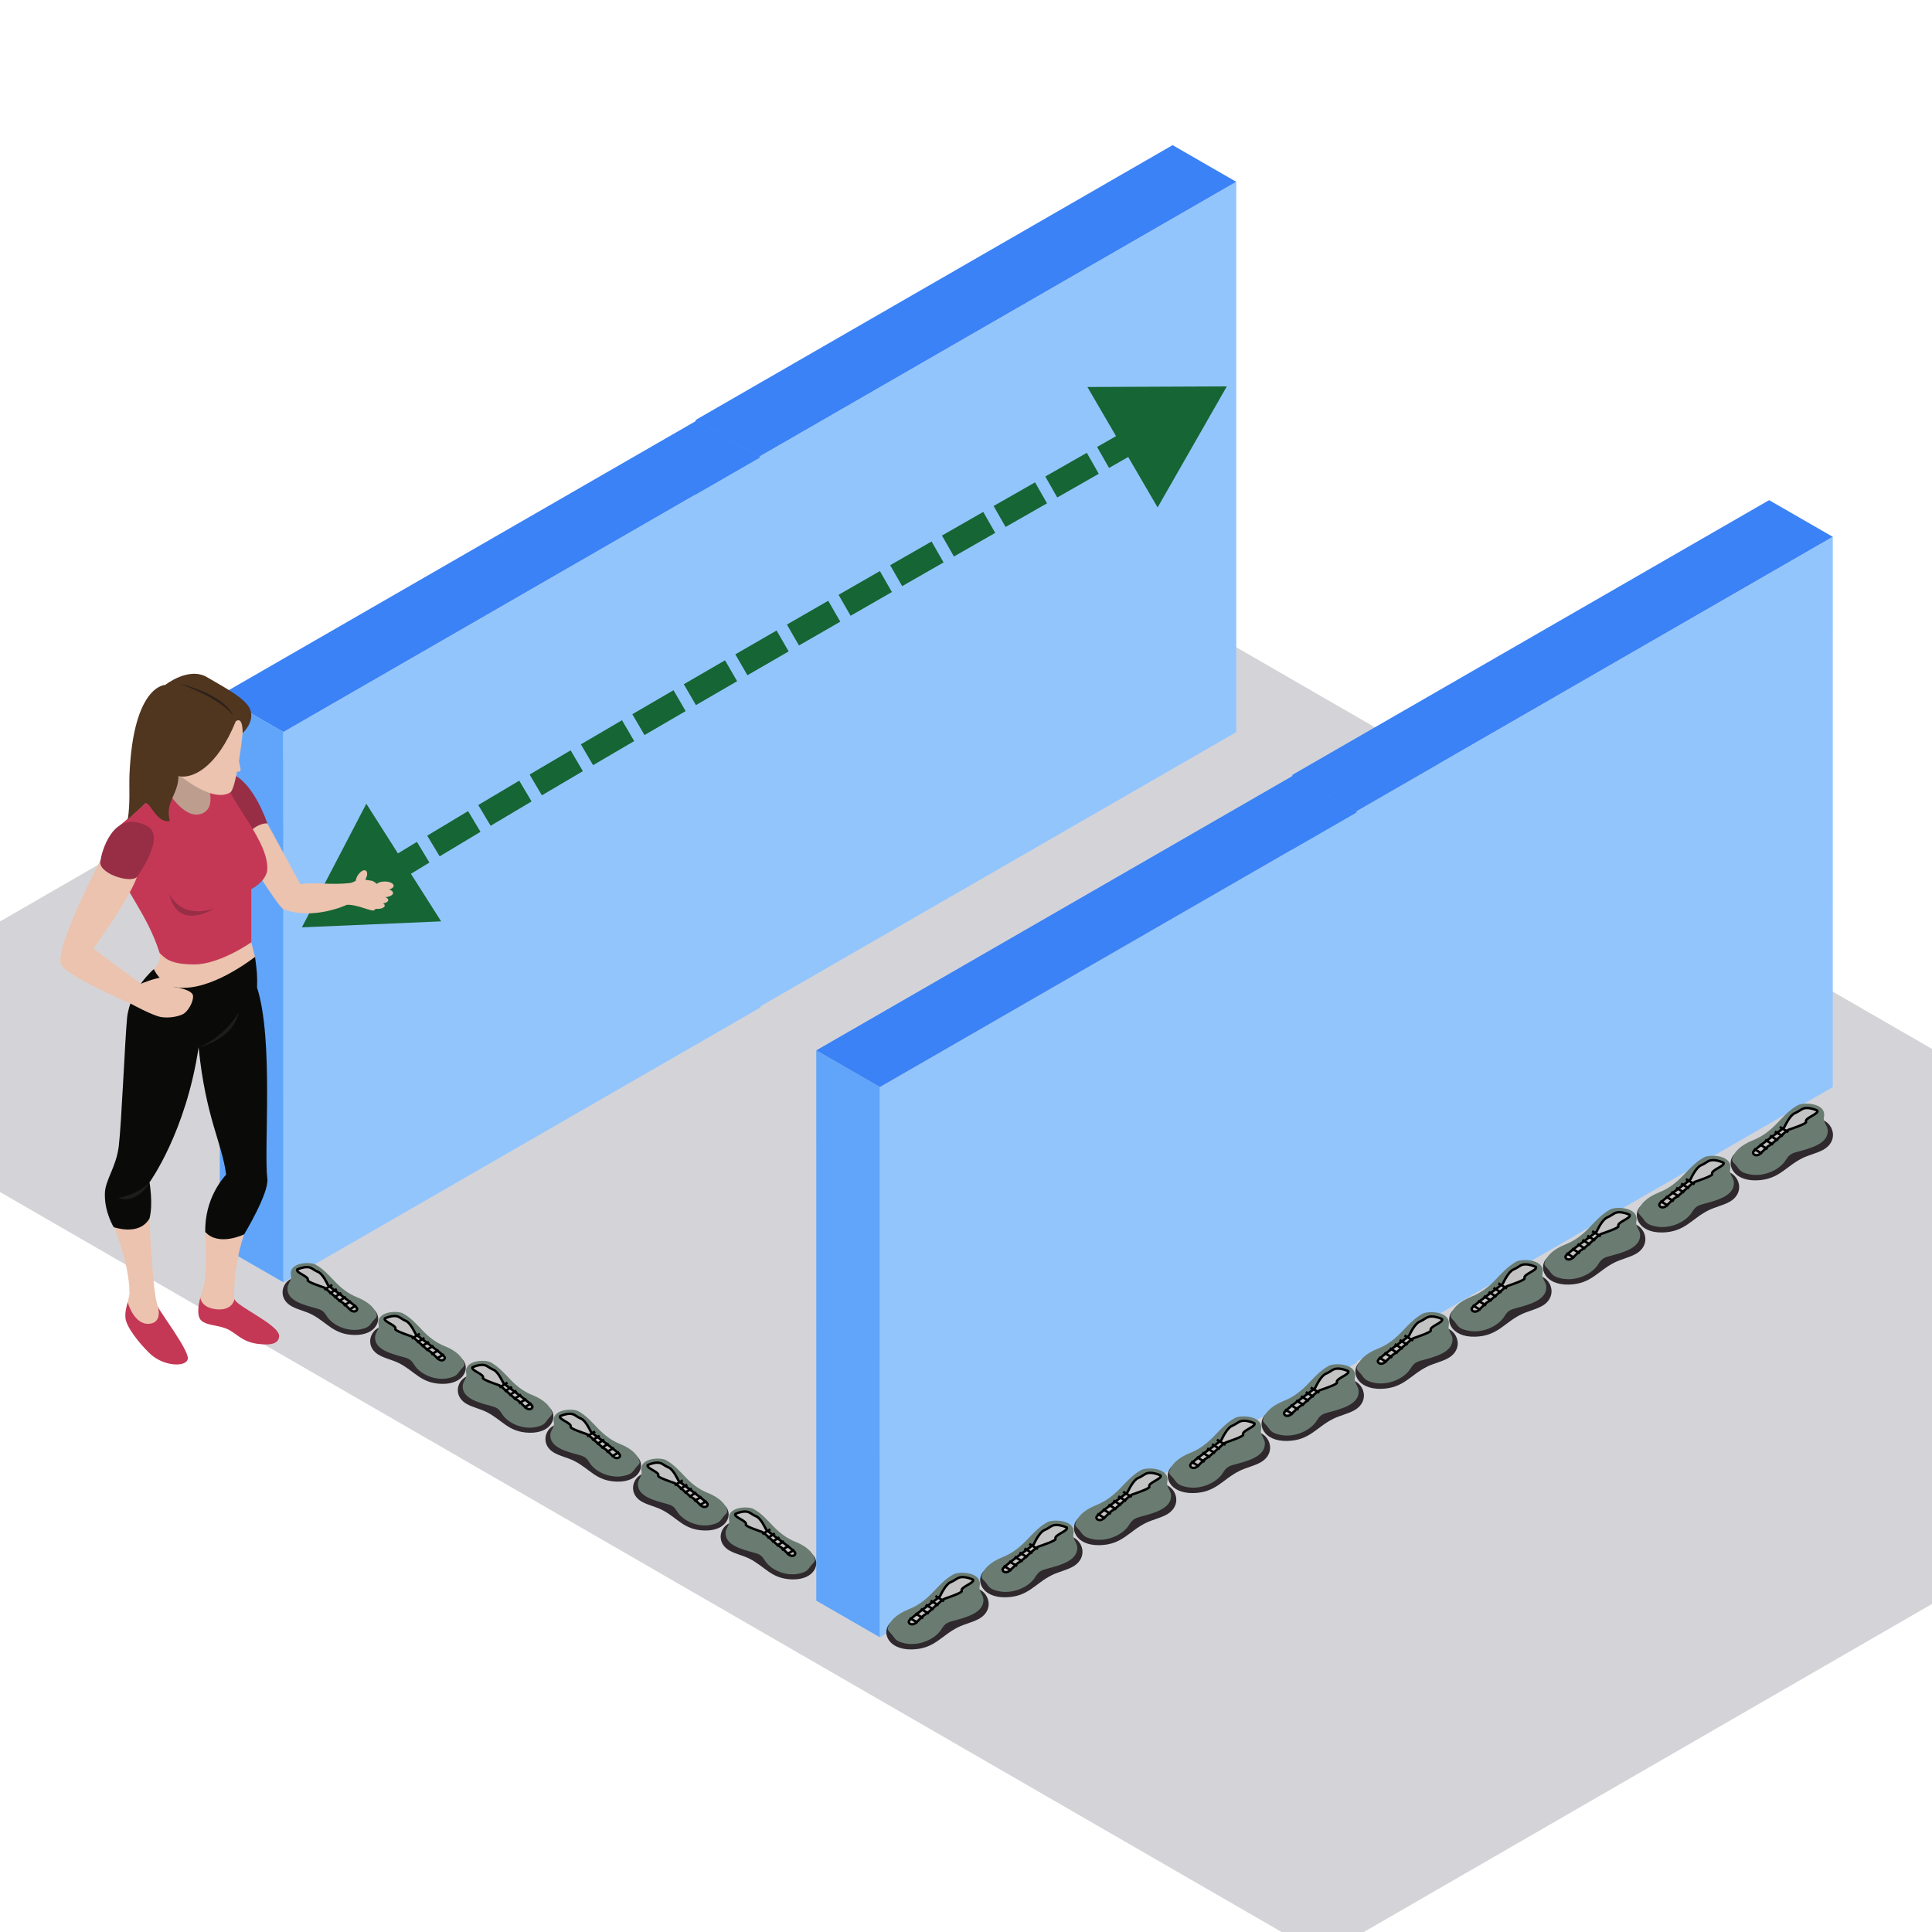 <svg width="800" height="800" viewBox="0 0 800 800" fill="none" xmlns="http://www.w3.org/2000/svg">
<g clip-path="url(#clip0_7667_22775)">
<rect width="744.508" height="521.156" rx="8" transform="matrix(0.866 0.5 -0.866 0.5 354.294 177)" fill="#D4D4D8"/>
<rect width="30.435" height="227.872" transform="matrix(0.866 0.499 3.18812e-05 1 288 173.926)" fill="#60A5FA"/>
<rect width="228.12" height="227.872" transform="matrix(0.866 -0.499 -3.18812e-05 1 314.368 189.129)" fill="#93C5FD"/>
<rect width="228.12" height="30.435" transform="matrix(0.866 -0.499 0.866 0.499 288 173.93)" fill="#3B82F6"/>
<rect width="30.435" height="227.872" transform="matrix(0.866 0.499 3.18812e-05 1 535 320.926)" fill="#60A5FA"/>
<rect width="228.12" height="227.872" transform="matrix(0.866 -0.499 -3.18812e-05 1 561.368 336.129)" fill="#93C5FD"/>
<rect width="228.12" height="30.435" transform="matrix(0.866 -0.499 0.866 0.499 535 320.93)" fill="#3B82F6"/>
<rect width="30.435" height="227.872" transform="matrix(0.866 0.499 3.18812e-05 1 91 287.926)" fill="#60A5FA"/>
<rect width="228.12" height="227.872" transform="matrix(0.866 -0.499 -3.18812e-05 1 117.368 303.129)" fill="#93C5FD"/>
<rect width="228.12" height="30.435" transform="matrix(0.866 -0.499 0.866 0.499 91 287.93)" fill="#3B82F6"/>
<rect width="30.435" height="227.872" transform="matrix(0.866 0.499 3.18812e-05 1 338 434.926)" fill="#60A5FA"/>
<rect width="228.12" height="227.872" transform="matrix(0.866 -0.499 -3.18812e-05 1 364.368 450.129)" fill="#93C5FD"/>
<rect width="228.12" height="30.435" transform="matrix(0.866 -0.499 0.866 0.499 338 434.93)" fill="#3B82F6"/>
<path d="M508 160L450.265 160.243L479.343 210.121L508 160ZM125 384L182.682 381.519L151.693 332.806L125 384ZM140.081 380.359C145.363 377.044 150.951 373.574 156.808 369.97L151.567 361.453C145.689 365.071 140.075 368.557 134.765 371.89L140.081 380.359ZM161.023 367.381C166.419 364.073 172.025 360.661 177.812 357.159L172.635 348.603C166.833 352.114 161.211 355.536 155.797 358.855L161.023 367.381ZM182.059 354.592C187.549 351.279 193.19 347.892 198.96 344.443L193.828 335.86C188.048 339.315 182.395 342.71 176.893 346.03L182.059 354.592ZM203.161 341.934C208.708 338.625 214.365 335.262 220.113 331.858L215.016 323.254C209.26 326.663 203.594 330.031 198.038 333.346L203.161 341.934ZM224.386 329.329C229.969 326.027 235.631 322.689 241.355 319.323L236.286 310.703C230.556 314.073 224.886 317.415 219.295 320.722L224.386 329.329ZM245.59 316.835C251.213 313.533 256.891 310.207 262.606 306.867L257.559 298.233C251.839 301.576 246.156 304.906 240.526 308.212L245.59 316.835ZM266.871 304.375C272.525 301.074 278.211 297.761 283.912 294.446L278.885 285.801C273.179 289.119 267.488 292.435 261.829 295.739L266.871 304.375ZM288.169 291.971C293.85 288.67 299.542 285.368 305.23 282.075L300.219 273.421C294.527 276.717 288.831 280.021 283.146 283.324L288.169 291.971ZM309.495 279.606C315.201 276.304 320.897 273.013 326.569 269.74L321.571 261.079C315.896 264.353 310.196 267.647 304.487 270.95L309.495 279.606ZM330.84 267.277C336.575 263.97 342.28 260.685 347.939 257.43L342.953 248.761C337.291 252.018 331.583 255.305 325.844 258.614L330.84 267.277ZM352.218 254.969C357.977 251.658 363.683 248.382 369.317 245.15L364.341 236.476C358.704 239.709 352.996 242.987 347.234 246.299L352.218 254.969ZM373.569 242.711C379.372 239.384 385.093 236.106 390.712 232.89L385.745 224.211C380.124 227.429 374.4 230.707 368.595 234.036L373.569 242.711ZM395.003 230.434C400.828 227.102 406.535 223.839 412.102 220.658L407.141 211.976C401.572 215.157 395.864 218.421 390.037 221.755L395.003 230.434ZM416.388 218.21C422.288 214.84 428.018 211.568 433.552 208.411L428.595 199.725C423.061 202.884 417.329 206.156 411.428 209.526L416.388 218.21ZM437.785 205.995C443.778 202.576 449.521 199.3 454.976 196.188L450.021 187.502C444.566 190.614 438.823 193.89 432.829 197.309L437.785 205.995ZM459.227 193.763C465.374 190.256 471.121 186.977 476.408 183.957L471.448 175.274C466.164 178.292 460.419 181.57 454.272 185.077L459.227 193.763ZM480.595 181.565C487.205 177.787 492.994 174.471 497.825 171.692L492.838 163.024C488.019 165.797 482.239 169.107 475.633 172.883L480.595 181.565Z" fill="#166534"/>
<path fill-rule="evenodd" clip-rule="evenodd" d="M120.882 540.972C123.356 542.308 126.285 542.907 128.818 544.16C135.386 547.416 137.895 552.564 146.61 552.784C156.055 553.025 158.631 545.961 155.038 542.446C154.379 541.802 126.375 529.165 124.116 528.924C117.395 528.205 113.756 537.127 120.882 540.972Z" fill="#2F292D"/>
<path fill-rule="evenodd" clip-rule="evenodd" d="M119.049 533.169C118.572 538.627 125.97 540.389 130.784 541.702C131.783 541.974 132.804 542.283 133.589 542.877C134.528 543.59 135.023 544.625 135.688 545.536C138.176 548.937 144.043 551.589 149.436 550.406C152.915 549.646 153.041 548.779 154.442 547.01C155.3 545.923 156.321 545.456 155.949 544.236C155.291 542.065 153.22 539.294 147.748 537.115C144.197 535.698 141.283 533.369 138.792 530.774C136.3 528.18 133.9 525.419 130.602 523.606C128.332 522.361 119.252 522.625 120.514 528.369C120.873 530.006 119.194 531.498 119.049 533.169Z" fill="#6A7C72"/>
<path d="M127.414 530.085C128.166 528.577 122.375 527.049 123.047 525.7C123.719 525.362 125.466 524.688 127.078 524.688C129.094 524.688 129.43 525.7 131.782 526.712C133.663 527.521 135.477 531.435 135.813 532.11C136.149 532.784 147.907 540.881 147.907 541.893C147.907 542.905 146.899 543.243 145.891 542.905C144.883 542.568 142.868 539.869 141.524 539.194C140.18 538.519 135.141 533.459 134.133 533.122L134.133 533.122C133.125 532.784 127.078 530.76 127.414 530.085Z" fill="#C4C4C4" stroke="black"/>
<line y1="-0.5" x2="3.922" y2="-0.5" transform="matrix(0.857 -0.516 0.513 0.858 134.469 534.471)" stroke="black"/>
<line y1="-0.5" x2="3.622" y2="-0.5" transform="matrix(0.856 -0.517 0.514 0.858 136.614 536.082)" stroke="black"/>
<line y1="-0.5" x2="3.622" y2="-0.5" transform="matrix(0.856 -0.517 0.514 0.858 138.5 537.691)" stroke="black"/>
<line y1="-0.5" x2="3.622" y2="-0.5" transform="matrix(0.856 -0.517 0.514 0.858 140.387 539.303)" stroke="black"/>
<line y1="-0.5" x2="3.622" y2="-0.5" transform="matrix(0.856 -0.517 0.514 0.858 142.532 541.066)" stroke="black"/>
<line y1="-0.5" x2="3.622" y2="-0.5" transform="matrix(0.856 -0.517 0.514 0.858 144.677 542.828)" stroke="black"/>
<path fill-rule="evenodd" clip-rule="evenodd" d="M157.164 561.214C159.637 562.55 162.566 563.15 165.1 564.403C171.667 567.659 174.177 572.806 182.891 573.026C192.337 573.267 194.913 566.203 191.319 562.688C190.661 562.044 162.657 549.407 160.398 549.166C153.676 548.447 150.038 557.369 157.164 561.214Z" fill="#2F292D"/>
<path fill-rule="evenodd" clip-rule="evenodd" d="M155.331 553.411C154.854 558.869 162.252 560.631 167.065 561.944C168.065 562.216 169.085 562.525 169.871 563.119C170.81 563.832 171.305 564.868 171.969 565.778C174.457 569.179 180.325 571.831 185.718 570.648C189.196 569.888 189.323 569.021 190.724 567.252C191.582 566.165 192.602 565.698 192.231 564.478C191.573 562.307 189.501 559.536 184.03 557.357C180.479 555.94 177.565 553.611 175.073 551.016C172.582 548.422 170.182 545.662 166.884 543.848C164.613 542.603 155.533 542.868 156.796 548.611C157.155 550.248 155.476 551.74 155.331 553.411Z" fill="#6A7C72"/>
<path d="M163.696 550.328C164.447 548.819 158.657 547.291 159.329 545.942C160.001 545.604 161.748 544.93 163.36 544.93C165.376 544.93 165.712 545.942 168.063 546.954C169.945 547.764 171.759 551.677 172.095 552.352C172.431 553.026 184.189 561.123 184.189 562.135C184.189 563.147 183.181 563.485 182.173 563.147C181.165 562.81 179.149 560.111 177.806 559.436C176.462 558.762 171.423 553.701 170.415 553.364L170.415 553.364C169.407 553.026 163.36 551.002 163.696 550.328Z" fill="#C4C4C4" stroke="black"/>
<line y1="-0.5" x2="3.922" y2="-0.5" transform="matrix(0.857 -0.516 0.513 0.858 170.751 554.713)" stroke="black"/>
<line y1="-0.5" x2="3.622" y2="-0.5" transform="matrix(0.856 -0.517 0.514 0.858 172.896 556.324)" stroke="black"/>
<line y1="-0.5" x2="3.622" y2="-0.5" transform="matrix(0.856 -0.517 0.514 0.858 174.782 557.934)" stroke="black"/>
<line y1="-0.5" x2="3.622" y2="-0.5" transform="matrix(0.856 -0.517 0.514 0.858 176.668 559.545)" stroke="black"/>
<line y1="-0.5" x2="3.622" y2="-0.5" transform="matrix(0.856 -0.517 0.514 0.858 178.813 561.309)" stroke="black"/>
<line y1="-0.5" x2="3.622" y2="-0.5" transform="matrix(0.856 -0.517 0.514 0.858 180.958 563.07)" stroke="black"/>
<path fill-rule="evenodd" clip-rule="evenodd" d="M193.446 581.456C195.919 582.792 198.849 583.392 201.382 584.645C207.95 587.901 210.459 593.048 219.174 593.268C228.619 593.51 231.195 586.445 227.601 582.93C226.943 582.287 198.939 569.649 196.68 569.408C189.959 568.69 186.32 577.611 193.446 581.456Z" fill="#2F292D"/>
<path fill-rule="evenodd" clip-rule="evenodd" d="M191.613 573.653C191.136 579.112 198.534 580.873 203.348 582.186C204.347 582.458 205.368 582.767 206.153 583.361C207.092 584.075 207.587 585.11 208.251 586.02C210.74 589.422 216.607 592.073 222 590.89C225.478 590.13 225.605 589.263 227.006 587.494C227.864 586.407 228.885 585.94 228.513 584.721C227.855 582.549 225.783 579.778 220.312 577.599C216.761 576.183 213.847 573.853 211.356 571.259C208.864 568.664 206.464 565.904 203.166 564.09C200.896 562.845 191.816 563.11 193.078 568.854C193.437 570.491 191.758 571.982 191.613 573.653Z" fill="#6A7C72"/>
<path d="M199.978 570.57C200.729 569.061 194.939 567.533 195.611 566.184C196.283 565.847 198.03 565.172 199.642 565.172C201.658 565.172 201.994 566.184 204.346 567.196C206.227 568.006 208.041 571.919 208.377 572.594C208.713 573.269 220.471 581.365 220.471 582.377C220.471 583.39 219.463 583.727 218.455 583.39C217.447 583.052 215.432 580.353 214.088 579.679C212.744 579.004 207.705 573.943 206.697 573.606L206.697 573.606C205.689 573.269 199.642 571.244 199.978 570.57Z" fill="#C4C4C4" stroke="black"/>
<line y1="-0.5" x2="3.922" y2="-0.5" transform="matrix(0.857 -0.516 0.513 0.858 207.033 574.955)" stroke="black"/>
<line y1="-0.5" x2="3.622" y2="-0.5" transform="matrix(0.856 -0.517 0.514 0.858 209.178 576.566)" stroke="black"/>
<line y1="-0.5" x2="3.622" y2="-0.5" transform="matrix(0.856 -0.517 0.514 0.858 211.064 578.176)" stroke="black"/>
<line y1="-0.5" x2="3.622" y2="-0.5" transform="matrix(0.856 -0.517 0.514 0.858 212.951 579.787)" stroke="black"/>
<line y1="-0.5" x2="3.622" y2="-0.5" transform="matrix(0.856 -0.517 0.514 0.858 215.096 581.551)" stroke="black"/>
<line y1="-0.5" x2="3.622" y2="-0.5" transform="matrix(0.856 -0.517 0.514 0.858 217.241 583.312)" stroke="black"/>
<path fill-rule="evenodd" clip-rule="evenodd" d="M229.728 601.699C232.201 603.035 235.13 603.634 237.664 604.887C244.231 608.143 246.741 613.29 255.455 613.511C264.901 613.752 267.477 606.687 263.883 603.172C263.225 602.529 235.221 589.892 232.962 589.65C226.24 588.932 222.602 597.854 229.728 601.699Z" fill="#2F292D"/>
<path fill-rule="evenodd" clip-rule="evenodd" d="M227.895 593.895C227.418 599.354 234.816 601.115 239.629 602.428C240.629 602.701 241.649 603.009 242.435 603.603C243.374 604.317 243.869 605.352 244.533 606.263C247.021 609.664 252.889 612.315 258.282 611.132C261.76 610.372 261.887 609.506 263.288 607.736C264.146 606.649 265.166 606.182 264.795 604.963C264.137 602.791 262.065 600.021 256.594 597.841C253.043 596.425 250.129 594.095 247.637 591.501C245.146 588.906 242.746 586.146 239.448 584.333C237.177 583.087 228.097 583.352 229.36 589.096C229.719 590.733 228.04 592.225 227.895 593.895Z" fill="#6A7C72"/>
<path d="M236.26 590.812C237.011 589.303 231.221 587.776 231.893 586.426C232.565 586.089 234.312 585.414 235.924 585.414C237.94 585.414 238.276 586.426 240.627 587.438C242.509 588.248 244.323 592.161 244.659 592.836C244.995 593.511 256.753 601.608 256.753 602.62C256.753 603.632 255.745 603.969 254.737 603.632C253.729 603.294 251.713 600.595 250.37 599.921C249.026 599.246 243.987 594.186 242.979 593.848L242.979 593.848C241.971 593.511 235.924 591.487 236.26 590.812Z" fill="#C4C4C4" stroke="black"/>
<line y1="-0.5" x2="3.922" y2="-0.5" transform="matrix(0.857 -0.516 0.513 0.858 243.315 595.197)" stroke="black"/>
<line y1="-0.5" x2="3.622" y2="-0.5" transform="matrix(0.856 -0.517 0.514 0.858 245.459 596.809)" stroke="black"/>
<line y1="-0.5" x2="3.622" y2="-0.5" transform="matrix(0.856 -0.517 0.514 0.858 247.346 598.418)" stroke="black"/>
<line y1="-0.5" x2="3.622" y2="-0.5" transform="matrix(0.856 -0.517 0.514 0.858 249.232 600.029)" stroke="black"/>
<line y1="-0.5" x2="3.622" y2="-0.5" transform="matrix(0.856 -0.517 0.514 0.858 251.377 601.793)" stroke="black"/>
<line y1="-0.5" x2="3.622" y2="-0.5" transform="matrix(0.856 -0.517 0.514 0.858 253.522 603.555)" stroke="black"/>
<path fill-rule="evenodd" clip-rule="evenodd" d="M266.01 621.939C268.483 623.275 271.412 623.874 273.945 625.127C280.513 628.383 283.022 633.53 291.737 633.751C301.183 633.992 303.758 626.928 300.165 623.412C299.507 622.769 271.503 610.132 269.244 609.891C262.522 609.172 258.884 618.094 266.01 621.939Z" fill="#2F292D"/>
<path fill-rule="evenodd" clip-rule="evenodd" d="M264.177 614.136C263.7 619.594 271.098 621.356 275.911 622.668C276.911 622.941 277.931 623.25 278.716 623.844C279.655 624.557 280.151 625.592 280.815 626.503C283.303 629.904 289.17 632.555 294.563 631.372C298.042 630.612 298.169 629.746 299.57 627.976C300.427 626.889 301.448 626.422 301.077 625.203C300.418 623.032 298.347 620.261 292.875 618.082C289.324 616.665 286.41 614.335 283.919 611.741C281.428 609.147 279.027 606.386 275.73 604.573C273.459 603.328 264.379 603.592 265.641 609.336C266.001 610.973 264.322 612.465 264.177 614.136Z" fill="#6A7C72"/>
<path d="M272.542 611.052C273.293 609.543 267.503 608.016 268.174 606.666C268.846 606.329 270.593 605.654 272.206 605.654C274.221 605.654 274.557 606.666 276.909 607.678C278.79 608.488 280.604 612.402 280.94 613.076C281.276 613.751 293.034 621.848 293.034 622.86C293.034 623.872 292.027 624.209 291.019 623.872C290.011 623.535 287.995 620.836 286.651 620.161C285.308 619.486 280.268 614.426 279.261 614.088L279.261 614.088C278.253 613.751 272.206 611.727 272.542 611.052Z" fill="#C4C4C4" stroke="black"/>
<line y1="-0.5" x2="3.922" y2="-0.5" transform="matrix(0.857 -0.516 0.513 0.858 279.597 615.438)" stroke="black"/>
<line y1="-0.5" x2="3.622" y2="-0.5" transform="matrix(0.856 -0.517 0.514 0.858 281.741 617.049)" stroke="black"/>
<line y1="-0.5" x2="3.622" y2="-0.5" transform="matrix(0.856 -0.517 0.514 0.858 283.628 618.658)" stroke="black"/>
<line y1="-0.5" x2="3.622" y2="-0.5" transform="matrix(0.856 -0.517 0.514 0.858 285.514 620.27)" stroke="black"/>
<line y1="-0.5" x2="3.622" y2="-0.5" transform="matrix(0.856 -0.517 0.514 0.858 287.659 622.033)" stroke="black"/>
<line y1="-0.5" x2="3.622" y2="-0.5" transform="matrix(0.856 -0.517 0.514 0.858 289.804 623.795)" stroke="black"/>
<path fill-rule="evenodd" clip-rule="evenodd" d="M302.292 642.181C304.765 643.517 307.694 644.116 310.228 645.369C316.795 648.625 319.305 653.772 328.019 653.993C337.465 654.234 340.041 647.17 336.447 643.655C335.789 643.011 307.785 630.374 305.526 630.133C298.804 629.414 295.166 638.336 302.292 642.181Z" fill="#2F292D"/>
<path fill-rule="evenodd" clip-rule="evenodd" d="M300.459 634.378C299.982 639.836 307.38 641.598 312.193 642.911C313.193 643.183 314.213 643.492 314.999 644.086C315.938 644.799 316.433 645.834 317.097 646.745C319.585 650.146 325.453 652.798 330.846 651.615C334.324 650.854 334.451 649.988 335.852 648.219C336.71 647.132 337.73 646.665 337.359 645.445C336.701 643.274 334.629 640.503 329.158 638.324C325.607 636.907 322.693 634.578 320.201 631.983C317.71 629.389 315.31 626.628 312.012 624.815C309.741 623.57 300.661 623.834 301.924 629.578C302.283 631.215 300.604 632.707 300.459 634.378Z" fill="#6A7C72"/>
<path d="M308.824 631.294C309.575 629.786 303.785 628.258 304.457 626.909C305.129 626.571 306.876 625.896 308.488 625.896C310.504 625.896 310.84 626.909 313.191 627.921C315.073 628.73 316.887 632.644 317.223 633.319C317.559 633.993 329.317 642.09 329.317 643.102C329.317 644.114 328.309 644.452 327.301 644.114C326.293 643.777 324.277 641.078 322.934 640.403C321.59 639.728 316.551 634.668 315.543 634.331L315.543 634.331C314.535 633.993 308.488 631.969 308.824 631.294Z" fill="#C4C4C4" stroke="black"/>
<line y1="-0.5" x2="3.922" y2="-0.5" transform="matrix(0.857 -0.516 0.513 0.858 315.879 635.68)" stroke="black"/>
<line y1="-0.5" x2="3.622" y2="-0.5" transform="matrix(0.856 -0.517 0.514 0.858 318.023 637.291)" stroke="black"/>
<line y1="-0.5" x2="3.622" y2="-0.5" transform="matrix(0.856 -0.517 0.514 0.858 319.91 638.9)" stroke="black"/>
<line y1="-0.5" x2="3.622" y2="-0.5" transform="matrix(0.856 -0.517 0.514 0.858 321.796 640.512)" stroke="black"/>
<line y1="-0.5" x2="3.622" y2="-0.5" transform="matrix(0.856 -0.517 0.514 0.858 323.941 642.275)" stroke="black"/>
<line y1="-0.5" x2="3.622" y2="-0.5" transform="matrix(0.856 -0.517 0.514 0.858 326.086 644.037)" stroke="black"/>
<path fill-rule="evenodd" clip-rule="evenodd" d="M754.843 476.163C752.195 477.587 749.059 478.226 746.347 479.562C739.315 483.034 736.628 488.522 727.298 488.757C717.185 489.014 714.427 481.482 718.275 477.734C718.979 477.048 748.962 463.574 751.381 463.317C758.577 462.551 762.473 472.064 754.843 476.163Z" fill="#2F292D"/>
<path fill-rule="evenodd" clip-rule="evenodd" d="M756.806 467.842C757.316 473.662 749.396 475.54 744.242 476.94C743.172 477.23 742.079 477.559 741.239 478.193C740.233 478.953 739.703 480.057 738.992 481.028C736.328 484.654 730.046 487.481 724.272 486.22C720.547 485.409 720.412 484.486 718.911 482.599C717.993 481.44 716.9 480.942 717.298 479.642C718.003 477.327 720.221 474.373 726.079 472.049C729.881 470.539 733.001 468.055 735.668 465.289C738.335 462.523 740.906 459.58 744.436 457.646C746.867 456.318 756.589 456.601 755.238 462.725C754.853 464.47 756.65 466.061 756.806 467.842Z" fill="#6A7C72"/>
<path d="M747.85 464.554C747.046 462.945 753.245 461.317 752.526 459.878C751.806 459.518 749.936 458.799 748.21 458.799C746.051 458.799 745.692 459.878 743.174 460.957C741.16 461.82 739.217 465.993 738.858 466.712C738.498 467.432 725.909 476.064 725.909 477.143C725.909 478.223 726.988 478.582 728.067 478.223C729.146 477.863 731.304 474.985 732.743 474.266C734.182 473.546 739.577 468.151 740.656 467.791C741.735 467.432 748.21 465.273 747.85 464.554Z" fill="#C4C4C4" stroke="black"/>
<line y1="-0.5" x2="4.195" y2="-0.5" transform="matrix(-0.857 -0.515 -0.514 0.858 740.296 469.23)" stroke="black"/>
<line y1="-0.5" x2="3.874" y2="-0.5" transform="matrix(-0.857 -0.515 -0.515 0.857 738 470.947)" stroke="black"/>
<line y1="-0.5" x2="3.874" y2="-0.5" transform="matrix(-0.857 -0.515 -0.515 0.857 735.98 472.664)" stroke="black"/>
<line y1="-0.5" x2="3.874" y2="-0.5" transform="matrix(-0.857 -0.515 -0.515 0.857 733.96 474.383)" stroke="black"/>
<line y1="-0.5" x2="3.874" y2="-0.5" transform="matrix(-0.857 -0.515 -0.515 0.857 731.664 476.262)" stroke="black"/>
<line y1="-0.5" x2="3.874" y2="-0.5" transform="matrix(-0.857 -0.515 -0.515 0.857 729.368 478.141)" stroke="black"/>
<path fill-rule="evenodd" clip-rule="evenodd" d="M715.998 497.745C713.35 499.169 710.214 499.808 707.501 501.144C700.469 504.616 697.783 510.104 688.452 510.339C678.339 510.596 675.582 503.064 679.429 499.316C680.134 498.63 710.117 485.156 712.535 484.899C719.732 484.133 723.627 493.646 715.998 497.745Z" fill="#2F292D"/>
<path fill-rule="evenodd" clip-rule="evenodd" d="M717.96 489.424C718.471 495.244 710.55 497.122 705.396 498.522C704.326 498.812 703.233 499.141 702.393 499.775C701.387 500.535 700.857 501.639 700.146 502.61C697.482 506.236 691.2 509.063 685.426 507.802C681.702 506.992 681.566 506.068 680.066 504.181C679.148 503.022 678.055 502.524 678.452 501.224C679.157 498.909 681.375 495.955 687.233 493.631C691.035 492.121 694.155 489.637 696.822 486.871C699.49 484.105 702.06 481.162 705.59 479.228C708.022 477.9 717.743 478.183 716.392 484.307C716.007 486.052 717.805 487.643 717.96 489.424Z" fill="#6A7C72"/>
<path d="M709.004 486.136C708.2 484.527 714.399 482.899 713.68 481.46C712.961 481.1 711.09 480.381 709.364 480.381C707.206 480.381 706.846 481.46 704.328 482.539C702.314 483.402 700.372 487.575 700.012 488.294C699.652 489.014 687.064 497.646 687.064 498.725C687.064 499.805 688.143 500.164 689.222 499.805C690.301 499.445 692.459 496.567 693.897 495.848C695.336 495.128 700.731 489.733 701.811 489.373C702.89 489.014 709.364 486.855 709.004 486.136Z" fill="#C4C4C4" stroke="black"/>
<line y1="-0.5" x2="4.195" y2="-0.5" transform="matrix(-0.857 -0.515 -0.514 0.858 701.451 490.812)" stroke="black"/>
<line y1="-0.5" x2="3.874" y2="-0.5" transform="matrix(-0.857 -0.515 -0.515 0.857 699.154 492.529)" stroke="black"/>
<line y1="-0.5" x2="3.874" y2="-0.5" transform="matrix(-0.857 -0.515 -0.515 0.857 697.135 494.246)" stroke="black"/>
<line y1="-0.5" x2="3.874" y2="-0.5" transform="matrix(-0.857 -0.515 -0.515 0.857 695.115 495.965)" stroke="black"/>
<line y1="-0.5" x2="3.874" y2="-0.5" transform="matrix(-0.857 -0.515 -0.515 0.857 692.818 497.844)" stroke="black"/>
<line y1="-0.5" x2="3.874" y2="-0.5" transform="matrix(-0.857 -0.515 -0.515 0.857 690.522 499.723)" stroke="black"/>
<path fill-rule="evenodd" clip-rule="evenodd" d="M677.152 519.327C674.504 520.751 671.368 521.39 668.655 522.726C661.624 526.198 658.937 531.686 649.607 531.921C639.494 532.178 636.736 524.646 640.583 520.898C641.288 520.212 671.271 506.738 673.689 506.481C680.886 505.715 684.782 515.228 677.152 519.327Z" fill="#2F292D"/>
<path fill-rule="evenodd" clip-rule="evenodd" d="M679.114 511.006C679.625 516.826 671.704 518.704 666.551 520.104C665.481 520.394 664.388 520.723 663.547 521.357C662.542 522.117 662.012 523.221 661.3 524.192C658.636 527.818 652.354 530.645 646.58 529.384C642.856 528.574 642.72 527.65 641.22 525.763C640.302 524.604 639.209 524.106 639.607 522.806C640.312 520.491 642.529 517.537 648.388 515.213C652.19 513.703 655.309 511.219 657.977 508.453C660.644 505.687 663.214 502.744 666.745 500.81C669.176 499.482 678.898 499.765 677.546 505.889C677.161 507.634 678.959 509.225 679.114 511.006Z" fill="#6A7C72"/>
<path d="M670.158 507.718C669.354 506.109 675.554 504.481 674.834 503.042C674.115 502.682 672.245 501.963 670.518 501.963C668.36 501.963 668 503.042 665.483 504.121C663.468 504.984 661.526 509.157 661.166 509.876C660.807 510.596 648.218 519.228 648.218 520.308C648.218 521.387 649.297 521.746 650.376 521.387C651.455 521.027 653.613 518.149 655.052 517.43C656.491 516.711 661.886 511.315 662.965 510.955C664.044 510.596 670.518 508.437 670.158 507.718Z" fill="#C4C4C4" stroke="black"/>
<line y1="-0.5" x2="4.195" y2="-0.5" transform="matrix(-0.857 -0.515 -0.514 0.858 662.605 512.395)" stroke="black"/>
<line y1="-0.5" x2="3.874" y2="-0.5" transform="matrix(-0.857 -0.515 -0.515 0.857 660.309 514.111)" stroke="black"/>
<line y1="-0.5" x2="3.874" y2="-0.5" transform="matrix(-0.857 -0.515 -0.515 0.857 658.289 515.828)" stroke="black"/>
<line y1="-0.5" x2="3.874" y2="-0.5" transform="matrix(-0.857 -0.515 -0.515 0.857 656.269 517.547)" stroke="black"/>
<line y1="-0.5" x2="3.874" y2="-0.5" transform="matrix(-0.857 -0.515 -0.515 0.857 653.973 519.426)" stroke="black"/>
<line y1="-0.5" x2="3.874" y2="-0.5" transform="matrix(-0.857 -0.515 -0.515 0.857 651.676 521.305)" stroke="black"/>
<path fill-rule="evenodd" clip-rule="evenodd" d="M638.306 540.909C635.658 542.334 632.522 542.973 629.81 544.309C622.778 547.78 620.091 553.268 610.761 553.503C600.648 553.76 597.89 546.228 601.737 542.48C602.442 541.794 632.425 528.32 634.844 528.063C642.04 527.297 645.936 536.81 638.306 540.909Z" fill="#2F292D"/>
<path fill-rule="evenodd" clip-rule="evenodd" d="M640.268 532.588C640.779 538.408 632.858 540.286 627.705 541.686C626.635 541.976 625.542 542.305 624.701 542.939C623.696 543.699 623.166 544.803 622.455 545.774C619.791 549.4 613.509 552.227 607.735 550.966C604.01 550.156 603.874 549.232 602.374 547.345C601.456 546.186 600.363 545.688 600.761 544.388C601.466 542.073 603.684 539.119 609.542 536.795C613.344 535.285 616.464 532.801 619.131 530.035C621.798 527.269 624.368 524.326 627.899 522.392C630.33 521.064 640.052 521.347 638.7 527.471C638.316 529.216 640.113 530.807 640.268 532.588Z" fill="#6A7C72"/>
<path d="M631.313 529.3C630.508 527.691 636.708 526.063 635.989 524.624C635.269 524.264 633.399 523.545 631.672 523.545C629.514 523.545 629.155 524.624 626.637 525.703C624.623 526.566 622.68 530.739 622.321 531.458C621.961 532.178 609.372 540.81 609.372 541.89C609.372 542.969 610.451 543.328 611.53 542.969C612.609 542.609 614.767 539.731 616.206 539.012C617.645 538.293 623.04 532.897 624.119 532.537C625.198 532.178 631.672 530.019 631.313 529.3Z" fill="#C4C4C4" stroke="black"/>
<line y1="-0.5" x2="4.195" y2="-0.5" transform="matrix(-0.857 -0.515 -0.514 0.858 623.759 533.977)" stroke="black"/>
<line y1="-0.5" x2="3.874" y2="-0.5" transform="matrix(-0.857 -0.515 -0.515 0.857 621.463 535.693)" stroke="black"/>
<line y1="-0.5" x2="3.874" y2="-0.5" transform="matrix(-0.857 -0.515 -0.515 0.857 619.443 537.41)" stroke="black"/>
<line y1="-0.5" x2="3.874" y2="-0.5" transform="matrix(-0.857 -0.515 -0.515 0.857 617.423 539.129)" stroke="black"/>
<line y1="-0.5" x2="3.874" y2="-0.5" transform="matrix(-0.857 -0.515 -0.515 0.857 615.127 541.008)" stroke="black"/>
<line y1="-0.5" x2="3.874" y2="-0.5" transform="matrix(-0.857 -0.515 -0.515 0.857 612.831 542.887)" stroke="black"/>
<path fill-rule="evenodd" clip-rule="evenodd" d="M599.46 562.491C596.812 563.916 593.676 564.555 590.964 565.891C583.932 569.362 581.245 574.85 571.915 575.085C561.802 575.342 559.044 567.81 562.891 564.062C563.596 563.376 593.579 549.902 595.997 549.645C603.194 548.879 607.09 558.392 599.46 562.491Z" fill="#2F292D"/>
<path fill-rule="evenodd" clip-rule="evenodd" d="M601.422 554.17C601.933 559.99 594.012 561.868 588.859 563.268C587.789 563.558 586.696 563.887 585.855 564.521C584.85 565.282 584.32 566.385 583.608 567.356C580.944 570.982 574.663 573.809 568.888 572.548C565.164 571.738 565.028 570.814 563.528 568.927C562.61 567.768 561.517 567.27 561.915 565.97C562.62 563.655 564.837 560.701 570.696 558.377C574.498 556.867 577.618 554.383 580.285 551.617C582.952 548.851 585.522 545.908 589.053 543.974C591.484 542.647 601.206 542.929 599.854 549.053C599.47 550.798 601.267 552.389 601.422 554.17Z" fill="#6A7C72"/>
<path d="M592.467 550.882C591.662 549.274 597.862 547.645 597.142 546.206C596.423 545.846 594.553 545.127 592.826 545.127C590.668 545.127 590.308 546.206 587.791 547.285C585.776 548.148 583.834 552.321 583.475 553.04C583.115 553.76 570.526 562.392 570.526 563.472C570.526 564.551 571.605 564.91 572.684 564.551C573.763 564.191 575.921 561.313 577.36 560.594C578.799 559.875 584.194 554.479 585.273 554.119L585.273 554.119C586.352 553.76 592.826 551.602 592.467 550.882Z" fill="#C4C4C4" stroke="black"/>
<line y1="-0.5" x2="4.195" y2="-0.5" transform="matrix(-0.857 -0.515 -0.514 0.858 584.913 555.559)" stroke="black"/>
<line y1="-0.5" x2="3.874" y2="-0.5" transform="matrix(-0.857 -0.515 -0.515 0.857 582.617 557.275)" stroke="black"/>
<line y1="-0.5" x2="3.874" y2="-0.5" transform="matrix(-0.857 -0.515 -0.515 0.857 580.597 558.992)" stroke="black"/>
<line y1="-0.5" x2="3.874" y2="-0.5" transform="matrix(-0.857 -0.515 -0.515 0.857 578.577 560.711)" stroke="black"/>
<line y1="-0.5" x2="3.874" y2="-0.5" transform="matrix(-0.857 -0.515 -0.515 0.857 576.281 562.59)" stroke="black"/>
<line y1="-0.5" x2="3.874" y2="-0.5" transform="matrix(-0.857 -0.515 -0.515 0.857 573.984 564.469)" stroke="black"/>
<path fill-rule="evenodd" clip-rule="evenodd" d="M560.614 584.073C557.966 585.498 554.83 586.137 552.118 587.473C545.086 590.944 542.399 596.432 533.069 596.667C522.956 596.924 520.198 589.392 524.046 585.644C524.75 584.958 554.733 571.485 557.152 571.227C564.348 570.461 568.244 579.974 560.614 584.073Z" fill="#2F292D"/>
<path fill-rule="evenodd" clip-rule="evenodd" d="M562.577 575.752C563.087 581.572 555.167 583.45 550.013 584.85C548.943 585.14 547.85 585.469 547.01 586.103C546.004 586.864 545.474 587.967 544.763 588.938C542.099 592.564 535.817 595.391 530.043 594.13C526.318 593.32 526.183 592.396 524.682 590.509C523.764 589.35 522.671 588.852 523.069 587.552C523.774 585.237 525.992 582.283 531.85 579.959C535.652 578.449 538.772 575.965 541.439 573.199C544.106 570.433 546.677 567.49 550.207 565.556C552.638 564.229 562.36 564.511 561.009 570.635C560.624 572.38 562.421 573.971 562.577 575.752Z" fill="#6A7C72"/>
<path d="M553.621 572.464C552.817 570.856 559.016 569.227 558.297 567.788C557.577 567.428 555.707 566.709 553.981 566.709C551.822 566.709 551.463 567.788 548.945 568.867C546.931 569.73 544.988 573.903 544.629 574.622C544.269 575.342 531.68 583.974 531.68 585.054C531.68 586.133 532.759 586.492 533.838 586.133C534.917 585.773 537.075 582.895 538.514 582.176C539.953 581.457 545.348 576.061 546.427 575.701L546.427 575.701C547.506 575.342 553.981 573.184 553.621 572.464Z" fill="#C4C4C4" stroke="black"/>
<line y1="-0.5" x2="4.195" y2="-0.5" transform="matrix(-0.857 -0.515 -0.514 0.858 546.067 577.141)" stroke="black"/>
<line y1="-0.5" x2="3.874" y2="-0.5" transform="matrix(-0.857 -0.515 -0.515 0.857 543.771 578.857)" stroke="black"/>
<line y1="-0.5" x2="3.874" y2="-0.5" transform="matrix(-0.857 -0.515 -0.515 0.857 541.751 580.574)" stroke="black"/>
<line y1="-0.5" x2="3.874" y2="-0.5" transform="matrix(-0.857 -0.515 -0.515 0.857 539.731 582.293)" stroke="black"/>
<line y1="-0.5" x2="3.874" y2="-0.5" transform="matrix(-0.857 -0.515 -0.515 0.857 537.435 584.172)" stroke="black"/>
<line y1="-0.5" x2="3.874" y2="-0.5" transform="matrix(-0.857 -0.515 -0.515 0.857 535.139 586.051)" stroke="black"/>
<path fill-rule="evenodd" clip-rule="evenodd" d="M521.769 605.655C519.121 607.08 515.985 607.719 513.272 609.055C506.24 612.526 503.554 618.014 494.223 618.249C484.11 618.506 481.353 610.974 485.2 607.226C485.905 606.54 515.888 593.067 518.306 592.809C525.503 592.043 529.398 601.556 521.769 605.655Z" fill="#2F292D"/>
<path fill-rule="evenodd" clip-rule="evenodd" d="M523.731 597.334C524.242 603.154 516.321 605.032 511.167 606.432C510.097 606.722 509.004 607.051 508.164 607.685C507.158 608.446 506.628 609.549 505.917 610.52C503.253 614.147 496.971 616.973 491.197 615.712C487.473 614.902 487.337 613.978 485.837 612.091C484.919 610.932 483.826 610.434 484.223 609.134C484.928 606.819 487.146 603.865 493.004 601.541C496.806 600.031 499.926 597.547 502.593 594.781C505.261 592.015 507.831 589.072 511.361 587.138C513.793 585.811 523.514 586.093 522.163 592.217C521.778 593.962 523.576 595.553 523.731 597.334Z" fill="#6A7C72"/>
<path d="M514.775 594.046C513.971 592.438 520.17 590.809 519.451 589.37C518.732 589.01 516.861 588.291 515.135 588.291C512.977 588.291 512.617 589.37 510.099 590.449C508.085 591.312 506.143 595.485 505.783 596.204C505.423 596.924 492.835 605.557 492.835 606.636C492.835 607.715 493.914 608.074 494.993 607.715C496.072 607.355 498.23 604.477 499.668 603.758C501.107 603.039 506.502 597.643 507.582 597.283L507.582 597.283C508.661 596.924 515.135 594.766 514.775 594.046Z" fill="#C4C4C4" stroke="black"/>
<line y1="-0.5" x2="4.195" y2="-0.5" transform="matrix(-0.857 -0.515 -0.514 0.858 507.222 598.723)" stroke="black"/>
<line y1="-0.5" x2="3.874" y2="-0.5" transform="matrix(-0.857 -0.515 -0.515 0.857 504.925 600.439)" stroke="black"/>
<line y1="-0.5" x2="3.874" y2="-0.5" transform="matrix(-0.857 -0.515 -0.515 0.857 502.906 602.156)" stroke="black"/>
<line y1="-0.5" x2="3.874" y2="-0.5" transform="matrix(-0.857 -0.515 -0.515 0.857 500.886 603.875)" stroke="black"/>
<line y1="-0.5" x2="3.874" y2="-0.5" transform="matrix(-0.857 -0.515 -0.515 0.857 498.589 605.754)" stroke="black"/>
<line y1="-0.5" x2="3.874" y2="-0.5" transform="matrix(-0.857 -0.515 -0.515 0.857 496.293 607.633)" stroke="black"/>
<path fill-rule="evenodd" clip-rule="evenodd" d="M482.923 627.237C480.275 628.662 477.139 629.301 474.426 630.637C467.395 634.108 464.708 639.596 455.378 639.831C445.265 640.088 442.507 632.556 446.354 628.808C447.059 628.122 477.042 614.649 479.46 614.391C486.657 613.625 490.553 623.138 482.923 627.237Z" fill="#2F292D"/>
<path fill-rule="evenodd" clip-rule="evenodd" d="M484.885 618.916C485.396 624.736 477.475 626.614 472.322 628.014C471.252 628.304 470.159 628.634 469.318 629.267C468.313 630.028 467.783 631.131 467.071 632.102C464.407 635.729 458.125 638.556 452.351 637.294C448.627 636.484 448.491 635.56 446.991 633.673C446.073 632.514 444.98 632.016 445.378 630.716C446.083 628.401 448.3 625.447 454.159 623.123C457.961 621.613 461.08 619.129 463.748 616.363C466.415 613.597 468.985 610.654 472.516 608.72C474.947 607.393 484.669 607.675 483.317 613.799C482.932 615.544 484.73 617.135 484.885 618.916Z" fill="#6A7C72"/>
<path d="M475.929 615.628C475.125 614.02 481.325 612.391 480.605 610.952C479.886 610.592 478.016 609.873 476.289 609.873C474.131 609.873 473.771 610.952 471.254 612.031C469.239 612.895 467.297 617.067 466.937 617.786C466.578 618.506 453.989 627.139 453.989 628.218C453.989 629.297 455.068 629.656 456.147 629.297C457.226 628.937 459.384 626.059 460.823 625.34C462.262 624.621 467.657 619.225 468.736 618.866L468.736 618.866C469.815 618.506 476.289 616.348 475.929 615.628Z" fill="#C4C4C4" stroke="black"/>
<line y1="-0.5" x2="4.195" y2="-0.5" transform="matrix(-0.857 -0.515 -0.514 0.858 468.376 620.305)" stroke="black"/>
<line y1="-0.5" x2="3.874" y2="-0.5" transform="matrix(-0.857 -0.515 -0.515 0.857 466.08 622.021)" stroke="black"/>
<line y1="-0.5" x2="3.874" y2="-0.5" transform="matrix(-0.857 -0.515 -0.515 0.857 464.06 623.738)" stroke="black"/>
<line y1="-0.5" x2="3.874" y2="-0.5" transform="matrix(-0.857 -0.515 -0.515 0.857 462.04 625.457)" stroke="black"/>
<line y1="-0.5" x2="3.874" y2="-0.5" transform="matrix(-0.857 -0.515 -0.515 0.857 459.744 627.336)" stroke="black"/>
<line y1="-0.5" x2="3.874" y2="-0.5" transform="matrix(-0.857 -0.515 -0.515 0.857 457.447 629.215)" stroke="black"/>
<path fill-rule="evenodd" clip-rule="evenodd" d="M444.077 648.817C441.429 650.242 438.293 650.881 435.581 652.217C428.549 655.688 425.862 661.176 416.532 661.411C406.419 661.668 403.661 654.136 407.508 650.388C408.213 649.702 438.196 636.229 440.615 635.971C447.811 635.205 451.707 644.718 444.077 648.817Z" fill="#2F292D"/>
<path fill-rule="evenodd" clip-rule="evenodd" d="M446.039 640.496C446.55 646.316 438.629 648.194 433.476 649.594C432.406 649.884 431.313 650.214 430.472 650.847C429.467 651.608 428.937 652.711 428.226 653.682C425.562 657.309 419.28 660.136 413.506 658.874C409.781 658.064 409.645 657.14 408.145 655.253C407.227 654.094 406.134 653.597 406.532 652.296C407.237 649.981 409.455 647.027 415.313 644.704C419.115 643.193 422.235 640.709 424.902 637.943C427.569 635.177 430.139 632.234 433.67 630.3C436.101 628.973 445.823 629.255 444.471 635.379C444.087 637.124 445.884 638.715 446.039 640.496Z" fill="#6A7C72"/>
<path d="M437.084 637.208C436.279 635.6 442.479 633.971 441.76 632.532C441.04 632.173 439.17 631.453 437.443 631.453C435.285 631.453 434.926 632.532 432.408 633.611C430.394 634.475 428.451 638.647 428.092 639.366C427.732 640.086 415.143 648.719 415.143 649.798C415.143 650.877 416.222 651.237 417.301 650.877C418.38 650.517 420.538 647.64 421.977 646.92C423.416 646.201 428.811 640.805 429.89 640.446L429.89 640.446C430.969 640.086 437.443 637.928 437.084 637.208Z" fill="#C4C4C4" stroke="black"/>
<line y1="-0.5" x2="4.195" y2="-0.5" transform="matrix(-0.857 -0.515 -0.514 0.858 429.53 641.885)" stroke="black"/>
<line y1="-0.5" x2="3.874" y2="-0.5" transform="matrix(-0.857 -0.515 -0.515 0.857 427.234 643.602)" stroke="black"/>
<line y1="-0.5" x2="3.874" y2="-0.5" transform="matrix(-0.857 -0.515 -0.515 0.857 425.214 645.318)" stroke="black"/>
<line y1="-0.5" x2="3.874" y2="-0.5" transform="matrix(-0.857 -0.515 -0.515 0.857 423.194 647.037)" stroke="black"/>
<line y1="-0.5" x2="3.874" y2="-0.5" transform="matrix(-0.857 -0.515 -0.515 0.857 420.898 648.916)" stroke="black"/>
<line y1="-0.5" x2="3.874" y2="-0.5" transform="matrix(-0.857 -0.515 -0.515 0.857 418.602 650.795)" stroke="black"/>
<path fill-rule="evenodd" clip-rule="evenodd" d="M405.231 670.399C402.584 671.824 399.448 672.463 396.735 673.799C389.703 677.27 387.017 682.758 377.686 682.993C367.573 683.251 364.815 675.718 368.663 671.97C369.368 671.284 399.351 657.811 401.769 657.553C408.966 656.787 412.861 666.3 405.231 670.399Z" fill="#2F292D"/>
<path fill-rule="evenodd" clip-rule="evenodd" d="M407.194 662.078C407.705 667.898 399.784 669.776 394.63 671.176C393.56 671.466 392.467 671.796 391.627 672.429C390.621 673.19 390.091 674.293 389.38 675.264C386.716 678.891 380.434 681.718 374.66 680.456C370.935 679.646 370.8 678.722 369.3 676.835C368.381 675.676 367.289 675.179 367.686 673.878C368.391 671.563 370.609 668.609 376.467 666.286C380.269 664.775 383.389 662.291 386.056 659.525C388.724 656.759 391.294 653.816 394.824 651.882C397.255 650.555 406.977 650.837 405.626 656.961C405.241 658.706 407.039 660.297 407.194 662.078Z" fill="#6A7C72"/>
<path d="M398.238 658.79C397.434 657.182 403.633 655.553 402.914 654.114C402.195 653.755 400.324 653.035 398.598 653.035C396.44 653.035 396.08 654.114 393.562 655.193C391.548 656.057 389.606 660.229 389.246 660.949C388.886 661.668 376.297 670.301 376.297 671.38C376.297 672.459 377.376 672.819 378.456 672.459C379.535 672.099 381.693 669.222 383.131 668.502C384.57 667.783 389.965 662.387 391.044 662.028L391.044 662.028C392.124 661.668 398.598 659.51 398.238 658.79Z" fill="#C4C4C4" stroke="black"/>
<line y1="-0.5" x2="4.195" y2="-0.5" transform="matrix(-0.857 -0.515 -0.514 0.858 390.685 663.467)" stroke="black"/>
<line y1="-0.5" x2="3.874" y2="-0.5" transform="matrix(-0.857 -0.515 -0.515 0.857 388.388 665.184)" stroke="black"/>
<line y1="-0.5" x2="3.874" y2="-0.5" transform="matrix(-0.857 -0.515 -0.515 0.857 386.369 666.9)" stroke="black"/>
<line y1="-0.5" x2="3.874" y2="-0.5" transform="matrix(-0.857 -0.515 -0.515 0.857 384.349 668.619)" stroke="black"/>
<line y1="-0.5" x2="3.874" y2="-0.5" transform="matrix(-0.857 -0.515 -0.515 0.857 382.052 670.498)" stroke="black"/>
<line y1="-0.5" x2="3.874" y2="-0.5" transform="matrix(-0.857 -0.515 -0.515 0.857 379.756 672.377)" stroke="black"/>
<path fill-rule="evenodd" clip-rule="evenodd" d="M104.047 390.168C104.687 392.669 105.605 396.225 105.605 396.225L97.856 407.559L81.03 413.101L71.261 412.36L63.069 404.248C63.069 404.248 62.231 405.211 63.699 401.291C67.166 397.848 66.118 394.653 66.118 394.653L87.748 388.729C87.748 388.729 103.648 388.603 104.047 390.168Z" fill="#EBC3AE"/>
<path fill-rule="evenodd" clip-rule="evenodd" d="M82.95 537.318C82.022 540.816 81.365 545.331 83.59 547.012C86.11 548.924 89.832 548.615 93.728 550.163C97.618 551.711 99.936 555.607 106.711 556.461C108.456 556.614 115.583 557.795 115.583 553.161C115.583 548.516 97.628 540.782 97.102 537.9L82.95 537.318Z" fill="#C43856"/>
<path fill-rule="evenodd" clip-rule="evenodd" d="M97.102 537.899C96.573 535.555 97.206 522.224 101.092 511.128C98.777 506.222 92.69 506.541 92.69 506.541L84.977 510.097C84.977 510.097 85.862 528.729 84.183 533.421C83.905 534.194 83.396 535.64 82.95 537.317C82.95 537.317 83.235 541.635 89.852 542.169C96.469 542.7 97.102 537.899 97.102 537.899Z" fill="#EBC3AE"/>
<path fill-rule="evenodd" clip-rule="evenodd" d="M65.381 541.106C66.242 543.256 78.092 558.915 77.774 562.538C77.459 566.169 67.796 566.063 61.91 560.34C57.246 555.801 52.251 549.316 51.939 545.689C51.735 543.365 52.318 541.317 52.871 539.207L65.381 541.106Z" fill="#C43856"/>
<path fill-rule="evenodd" clip-rule="evenodd" d="M52.871 539.206C53.176 538.029 53.474 536.834 53.621 535.555C53.595 522.707 46.646 506.538 46.646 506.538L61.91 504.514C61.91 504.514 63.069 535.341 65.381 541.105C65.381 541.105 67.435 547.597 61.91 548.144C55.454 548.781 52.871 539.206 52.871 539.206Z" fill="#EBC3AE"/>
<path fill-rule="evenodd" clip-rule="evenodd" d="M105.605 396.225C104.49 397.007 87.158 410.641 73.449 408.882C66.544 407.991 63.699 401.291 63.699 401.291C63.699 401.291 54.064 409.314 52.636 421.318C51.725 430.733 50.291 465.691 49.172 474.65C48.053 483.609 43.386 488.729 43.426 494.487C43.276 501.959 47.065 508.127 47.065 508.127C47.065 508.127 57.662 511.982 61.91 504.514C63.492 498.542 61.91 489.583 61.91 489.583C61.91 489.583 76.983 468.882 82.237 433.68C85.178 462.908 91.946 473.159 93.635 486.385C92.103 488.12 84.769 496.443 84.977 510.097C90.485 516.304 101.092 511.128 101.092 511.128C101.092 511.128 111.438 494.048 110.698 488.09C109.177 475.929 113.378 430.492 106.446 408.943C106.62 403.809 106.316 401.587 105.605 396.225Z" fill="#0A0B09"/>
<path fill-rule="evenodd" clip-rule="evenodd" d="M61.91 489.584C61.91 489.584 58.235 494.113 48.995 496.086C57.397 498.648 61.91 489.584 61.91 489.584Z" fill="#1D1E1C"/>
<path fill-rule="evenodd" clip-rule="evenodd" d="M143.628 374.657C147.26 374.436 152.236 376.818 154.336 377.029C156.437 377.24 158.849 369.247 158.849 369.247C158.849 369.247 155.76 364.876 153.731 364.665C151.701 364.455 148.771 363.688 148.771 363.688C148.771 363.688 147.515 364.943 145.099 365.641C142.68 366.331 142.104 369.247 142.104 369.247C142.104 369.247 142.978 374.511 143.628 374.657Z" fill="#EBC3AE"/>
<path fill-rule="evenodd" clip-rule="evenodd" d="M110.698 340.944C110.698 340.944 120.106 358.229 124.357 366.065C130.659 365.211 136.797 366.545 145.099 365.64C144.865 367.055 143.628 374.656 143.628 374.656C143.628 374.656 129.761 381.21 117.476 376.518C115.137 375.888 97.856 347.504 97.856 347.504L102.235 339.393L110.698 340.944Z" fill="#EBC3AE"/>
<path fill-rule="evenodd" clip-rule="evenodd" d="M96.077 320.467C105.29 324.305 110.698 340.944 110.698 340.944C110.698 340.944 106.711 340.573 102.774 345.16C98.831 349.743 89.064 327.34 89.064 327.34C89.064 327.34 94.224 320.26 96.077 320.467Z" fill="#972E45"/>
<path fill-rule="evenodd" clip-rule="evenodd" d="M86.9 318.495L91.695 337.688L84.183 345.16L68.849 341.322L64.855 331.826L68.219 315.16L86.9 318.495Z" fill="#BD9D8D"/>
<path fill-rule="evenodd" clip-rule="evenodd" d="M49.735 359.662C50.992 368.414 60.654 377.583 66.118 394.654C67.998 396.257 69.69 399.346 80.401 399.346C91.112 399.346 104.048 390.169 104.048 390.169V368.196C104.048 368.196 109.86 365.212 110.648 360.516C111.703 348.573 95.106 332.146 93.427 322.973C91.953 322.973 85.339 322.973 85.339 322.973C85.339 322.973 90.69 334.705 83.131 337.052C75.57 339.397 68.219 325.746 68.219 325.746L49.735 341.707C49.735 341.707 48.472 350.918 49.735 359.662Z" fill="#C43856"/>
<path fill-rule="evenodd" clip-rule="evenodd" d="M100.459 303.56C100.375 305.49 97.836 326.279 95.42 328.089C87.332 333.105 72.035 319.103 72.035 319.103L83.131 294.707H101.719C101.719 294.707 102.141 299.613 100.459 303.56Z" fill="#EBC3AE"/>
<path fill-rule="evenodd" clip-rule="evenodd" d="M97.628 298.654C89.932 317.667 79.771 322.706 73.888 321.369C73.864 329.107 68.192 332.067 70.316 339.93C64.647 341.189 61.857 331.026 60.081 332.774C58.298 334.52 54.355 337.824 52.911 339.263C53.987 332.465 53.39 326.191 53.621 320.733C55.193 283.584 68.43 283.611 68.43 283.611C68.43 283.611 78.126 275.894 85.771 280.426C93.413 284.959 102.774 289.664 103.877 294.629C104.979 299.586 100.459 303.56 100.459 303.56C100.459 303.56 100.747 296.439 97.628 298.654Z" fill="#50351F"/>
<path fill-rule="evenodd" clip-rule="evenodd" d="M74.099 283.08C74.099 283.08 91.849 286.809 96.576 296.197C89.644 288.089 74.099 283.08 74.099 283.08Z" fill="#2D2119"/>
<path fill-rule="evenodd" clip-rule="evenodd" d="M97.856 310.783C97.856 310.783 99.86 318.143 99.618 319.102C99.384 320.069 96.077 319.102 96.077 319.102L97.856 310.783Z" fill="#EBC3AE"/>
<path fill-rule="evenodd" clip-rule="evenodd" d="M71.995 408.623C71.995 408.623 70.738 405.211 68.108 404.785C65.485 404.357 58.345 407.341 58.345 407.341C56.777 406.184 38.649 392.781 38.649 392.781C38.649 392.781 53.266 372.873 56.737 363.06L41.647 356.143C41.647 356.143 23.475 390.597 25.103 398.865C25.472 403.183 53.196 415.234 54.248 415.663C54.248 415.663 63.28 420.611 66.748 421.145C70.212 421.676 73.888 420.893 75.781 419.927C77.67 418.97 80.146 415.024 79.932 412.359C79.724 409.692 71.995 408.623 71.995 408.623Z" fill="#EBC3AE"/>
<path fill-rule="evenodd" clip-rule="evenodd" d="M56.737 363.061C57.367 362.261 68.745 346.385 61.022 342.067C46.214 334.384 41.855 354.224 41.647 356.143C39.858 361.587 54.248 366.065 56.737 363.061Z" fill="#972E45"/>
<path fill-rule="evenodd" clip-rule="evenodd" d="M70.108 370.121C73.677 386.116 88.803 376.093 88.803 376.093C88.803 376.093 75.988 381.428 70.108 370.121Z" fill="#972E45"/>
<path fill-rule="evenodd" clip-rule="evenodd" d="M82.237 433.68C82.237 433.68 92.147 430.285 98.888 419.172C96.365 430.703 82.237 433.68 82.237 433.68Z" fill="#1D1E1C"/>
<path fill-rule="evenodd" clip-rule="evenodd" d="M151.153 364.404C150.134 366.023 148.637 366.898 147.809 366.36C146.975 365.819 147.136 364.067 148.158 362.451C149.173 360.835 150.677 359.957 151.501 360.498C152.336 361.039 152.178 362.784 151.153 364.404Z" fill="#EBC3AE"/>
<path fill-rule="evenodd" clip-rule="evenodd" d="M163 366.773C163 367.749 161.351 368.542 159.321 368.542C157.281 368.542 155.636 367.749 155.636 366.773C155.636 365.803 157.281 365.014 159.321 365.014C161.351 365.014 163 365.803 163 366.773Z" fill="#EBC3AE"/>
<path fill-rule="evenodd" clip-rule="evenodd" d="M162.762 369.76C162.762 370.754 160.93 371.56 158.675 371.56C156.417 371.56 154.584 370.754 154.584 369.76C154.584 368.763 156.417 367.957 158.675 367.957C160.93 367.957 162.762 368.763 162.762 369.76Z" fill="#EBC3AE"/>
<path fill-rule="evenodd" clip-rule="evenodd" d="M160.776 372.684C160.776 373.514 159.348 374.181 157.576 374.181C155.81 374.181 154.376 373.514 154.376 372.684C154.376 371.853 155.81 371.18 157.576 371.18C159.348 371.18 160.776 371.853 160.776 372.684Z" fill="#EBC3AE"/>
<path fill-rule="evenodd" clip-rule="evenodd" d="M159.322 374.986C159.322 375.742 158.012 376.358 156.397 376.358C154.785 376.358 153.479 375.742 153.479 374.986C153.479 374.231 154.785 373.615 156.397 373.615C158.012 373.615 159.322 374.231 159.322 374.986Z" fill="#EBC3AE"/>
</g>
<defs>
<clipPath id="clip0_7667_22775">
<rect width="800" height="800" fill="white"/>
</clipPath>
</defs>
</svg>
